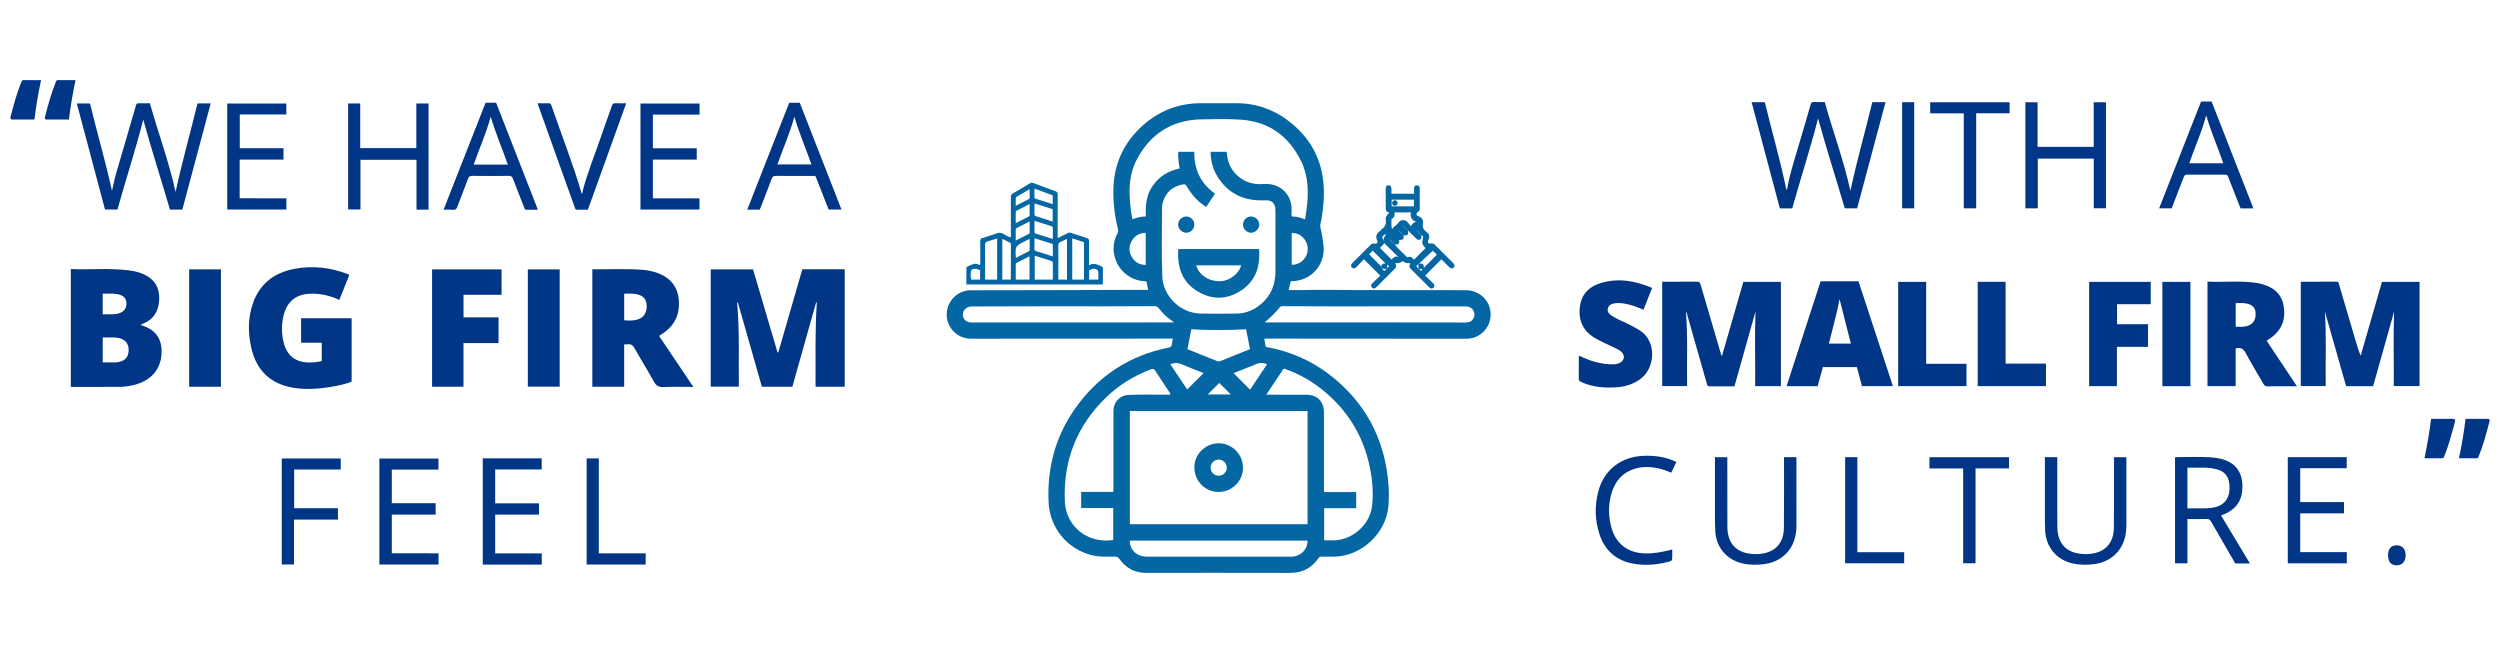 <?xml version="1.0" encoding="utf-8"?>
<!-- Generator: Adobe Illustrator 21.0.2, SVG Export Plug-In . SVG Version: 6.00 Build 0)  -->
<svg version="1.1" id="Layer_1" xmlns="http://www.w3.org/2000/svg" xmlns:xlink="http://www.w3.org/1999/xlink" x="0px" y="0px"
	 viewBox="0 0 3993 1043" style="enable-background:new 0 0 3993 1043;" xml:space="preserve">
<style type="text/css">
	.Drop_x0020_Shadow{fill:none;}
	.Round_x0020_Corners_x0020_2_x0020_pt{fill:#FFFFFF;stroke:#231F20;stroke-miterlimit:10;}
	.Live_x0020_Reflect_x0020_X{fill:none;}
	.Bevel_x0020_Soft{fill:url(#SVGID_1_);}
	.Dusk{fill:#FFFFFF;}
	.Foliage_GS{fill:#FFDD00;}
	.Pompadour_GS{fill-rule:evenodd;clip-rule:evenodd;fill:#44ADE2;}
	.st0{fill:#0466A3;}
	.st1{fill:#013687;}
</style>
<linearGradient id="SVGID_1_" gradientUnits="userSpaceOnUse" x1="0" y1="0" x2="0.707" y2="0.707">
	<stop  offset="0" style="stop-color:#DEDFE3"/>
	<stop  offset="0.178" style="stop-color:#DADBDF"/>
	<stop  offset="0.361" style="stop-color:#CECFD3"/>
	<stop  offset="0.546" style="stop-color:#B9BCBF"/>
	<stop  offset="0.732" style="stop-color:#9CA0A2"/>
	<stop  offset="0.918" style="stop-color:#787D7E"/>
	<stop  offset="1" style="stop-color:#656B6C"/>
</linearGradient>
<g>
	<path class="st0" d="M1873.3,540.85c-14.33,0-28.13-0.01-41.93,0c-89.62,0.04-179.24,0.09-268.86,0.14
		c-4.33,0-8.66,0.07-12.99-0.05c-21.03-0.6-37.68-17.96-37.43-38.98c0.24-20.96,17.23-38.25,38.25-38.35
		c48.93-0.22,97.86-0.17,146.79-0.27c34.8-0.08,69.61-0.24,104.41-0.35c10.62-0.03,21.24-0.01,32.32-0.01
		c-0.98-4.62-1.89-8.94-2.87-13.56c-3.02-0.27-6-0.34-8.91-0.84c-35.09-6.11-54.01-44.66-37.26-75.98c1.08-2.03,1.5-3.68,0.92-6.03
		c-5.56-22.43-8.3-45.26-7.29-68.33c1.69-38.46,17.23-70.84,45.54-96.73c26.35-24.11,57.66-36.47,93.53-36.66
		c19.5-0.11,39-0.14,58.5,0.02c32.9,0.27,61.86,11.41,87.13,32.29c39.85,32.94,54.82,75.9,50.76,126.5
		c-0.96,11.96-2.37,23.84-5.11,35.53c-0.32,1.36-0.11,2.6,0.19,3.92c2.17,9.24,3.74,18.58,4.88,28.01
		c3.7,30.58-18.56,56.86-49.26,57.95c-0.82,0.03-1.65,0-2.89,0c-1.14,4.53-2.26,8.95-3.59,14.21c8.42,0,16.33,0.19,24.24-0.04
		c27.31-0.79,54.62,0.1,81.93,0.06c52.43-0.06,104.86,0.09,157.3,0.16c6.65,0.01,13.31,0.01,19.96,0.08
		c18.57,0.18,34.44,12.59,38.29,29.88c4.05,18.18-4.41,35.83-21.3,44.12c-5.63,2.76-11.72,3.54-17.98,3.53
		c-68.8-0.08-137.61-0.13-206.41-0.18c-37.31-0.03-74.62-0.04-111.93-0.05c-0.8,0-1.6,0.14-2.89,0.26
		c0.67,3.81,1.39,7.35,1.88,10.92c0.35,2.6,2.41,2.48,4.08,2.79c35.77,6.72,68.41,20.83,97.3,42.86
		c50.21,38.28,81.32,88.5,92,150.96c3.38,19.76,4.68,39.69,2.97,59.74c-3.74,43.71-43.25,80.24-87.32,80.74
		c-6.5,0.07-13,0.1-19.5-0.03c-2.24-0.04-3.61,0.66-4.91,2.54c-11.06,16.02-26.26,23.49-45.85,23.44c-76.5-0.23-153-0.11-229.5-0.08
		c-18.04,0.01-32.11-7.6-42.46-22.1c-1.99-2.79-3.9-3.85-7.26-3.83c-12.81,0.1-25.65,0.77-38.26-2.6
		c-38.77-10.36-65.88-43.97-67.72-84.32c-2.47-54.12,10.61-104.05,41.69-148.63c36.81-52.8,87.07-85.58,150.19-98.43
		c3.1-0.63,4.72-1.64,4.95-4.96C1871.85,547.18,1872.66,544.29,1873.3,540.85z M2088.41,656.45c-94.92,0-189.32,0-283.82,0
		c0,60.39,0,120.46,0,180.75c94.71,0,189.12,0,283.82,0C2088.41,776.89,2088.41,716.82,2088.41,656.45z M1926.53,330.45
		c-12.23-7.39-22.23-17.93-31.17-33.03c-1.48-2.5-2.92-3.46-5.92-2.9c-16.42,3.06-27.3,12.29-32.1,28.37
		c-0.8,2.68-1.33,5.56-1.33,8.34c0.04,36.98-1.14,73.99,0.47,110.94c1.37,31.35,29.37,58,60.69,58.64
		c19.49,0.4,38.99,0.37,58.48-0.02c15.02-0.3,28.25-6.07,39.44-15.97c15.4-13.63,22.14-31.11,22.07-51.53
		c-0.11-32.16-0.02-64.31-0.04-96.47c0-1.66-0.04-3.34-0.26-4.98c-0.97-7.24-5.82-11.65-13.09-11.85c-4.16-0.11-8.33,0.07-12.5-0.04
		c-28.38-0.76-50.53-12.85-65.97-36.74c-7.94-12.29-11.6-25.91-11.73-40.81c8.82,0,17.22,0,25.5,0c0.17,0.44,0.26,0.58,0.28,0.74
		c0.08,0.83,0.14,1.65,0.22,2.48c1.78,18.98,10.91,33.15,27.62,42.42c10.01,5.56,20.91,6.64,31.97,5.84
		c25.11-1.82,45.5,16.87,43.79,43.98c-0.16,2.54-0.75,5.28,0.77,7.9c7.1-0.1,13.73,2,20.69,4.54c0.93-6.09,1.95-11.81,2.66-17.57
		c3.15-25.64,2.86-51.05-8.67-74.84c-19.86-40.97-52.4-64.24-98.23-66.9c-20.43-1.19-40.98-0.81-61.46-0.37
		c-46.13,0.99-80.2,22.24-102.25,62.62c-11.86,21.71-13.72,45.26-11.55,69.37c0.83,9.2,1.63,18.42,3.98,27.66
		c6.89-2.79,13.6-4.51,21.35-4.61c-1-17.61,0.58-34.45,11.11-49.25c10.54-14.81,24.78-23.74,42.78-27.25
		c-1.49-9.07-2.88-17.72-2.18-26.71c8.67,0,17.05,0,25.6,0c-0.44,28.07,10.08,50.47,33.11,66.87
		C1935.86,316.49,1931.19,323.48,1926.53,330.45z M1777.7,785.72c1.1-2.13,0.65-3.99,0.66-5.77c0.03-41.31-0.01-82.62,0.05-123.93
		c0.02-13.22,9.79-24.32,22.9-25.11c20.95-1.27,41.96-0.24,62.94-0.53c1.71-0.02,3.59,0.62,5.16-0.63c0.11-1.63-1.05-2.51-1.75-3.57
		c-7.53-11.38-15.24-22.64-22.58-34.13c-1.97-3.08-3.69-3.31-6.85-2.12c-27.14,10.24-51.43,25.16-72.16,45.38
		c-46.48,45.31-68.06,100.68-65.32,165.48c1.67,39.44,35.67,68,77.25,61.67c0-16.88,0-33.74,0-51.08c-17.32,0-34.25,0-51.18,0
		c0-8.73,0-16.99,0-25.67C1744.01,785.72,1760.93,785.72,1777.7,785.72z M2022.47,630.41c3.02,0,4.81,0,6.6,0
		c18.66,0,37.31-0.05,55.97,0.04c3.47,0.02,7.06,0.15,10.39,1c11.9,3.05,19.15,13.14,19.17,26.52c0.05,40.65,0.01,81.29,0.04,121.94
		c0,1.78-0.42,3.64,0.72,5.97c16.79,0,33.82,0,50.77,0c0,8.84,0,17.07,0,25.78c-17.25,0-34.16,0-51.18,0c0,17.39,0,34.27,0,51.36
		c5.64,0,10.96,0.12,16.27-0.02c29.52-0.77,56.9-25.54,60.24-54.82c2.38-20.86,0.56-41.62-3.62-62.07
		c-10.11-49.44-35.05-90.08-73.94-122.16c-17.87-14.74-37.78-25.96-59.48-34.01c-1.69-0.63-3.49-2.25-5.22,0.36
		C2040.6,603.31,2031.91,616.27,2022.47,630.41z M1875.25,514.97c-1.53-1.2-2.23-1.82-3-2.33c-8.25-5.52-15.34-12.32-21.3-20.18
		c-2.1-2.77-4.37-3.49-7.58-3.49c-28.13-0.05-56.26,0.42-84.4,0.26c-52.61-0.3-105.22,0.03-157.83,0.1
		c-16.47,0.02-32.94-0.05-49.41,0.16c-8.25,0.1-14.04,5.97-13.82,13.36c0.22,7.42,5.76,12.22,14.16,12.22
		c54.46-0.01,108.92-0.03,163.38-0.05c31.47-0.01,62.94-0.03,94.41-0.04C1831.29,514.96,1852.72,514.97,1875.25,514.97z
		 M2019.94,514.91c2,0,2.63,0,3.27,0c56.29,0.01,112.59,0,168.88,0.03c49.64,0.02,99.27,0.05,148.91,0.17
		c4.86,0.01,8.85-1.29,11.66-5.35c2.91-4.21,3.15-8.71,0.84-13.23c-2.64-5.18-7.22-7.08-12.79-7.1c-20.8-0.05-41.6-0.14-62.4-0.13
		c-51.45,0-102.9,0.09-154.34,0.06c-24.81-0.02-49.62-0.24-74.43-0.36c-1.98-0.01-3.88-0.1-5.4,1.79
		C2037.23,499.36,2029.36,506.99,2019.94,514.91z M2088.3,863.4c-94.8,0-189.19,0-283.71,0c-0.33,2.41-0.1,4.49,0.52,6.61
		c3.56,12.35,13.22,19.1,27.63,19.11c75.8,0.02,151.59,0.01,227.39,0c1.66,0,3.34,0,4.99-0.16
		C2078.69,887.58,2089.09,876.24,2088.3,863.4z M1996.47,557.68c-2.15-10.98-4.21-21.53-6.2-31.74
		c-29.43,1.64-58.42,1.58-87.57,0.03c-2.03,10.54-4.07,21.08-6.12,31.72c16.1,6.47,31.82,12.78,47.52,19.12
		c1.64,0.66,3.14,0.67,4.78,0.01C1964.58,570.48,1980.3,564.17,1996.47,557.68z M1922.48,595.87c-11.4-4.52-23.25-8.85-34.77-13.94
		c-6.22-2.75-11.99-2.62-18.55-0.31c9.21,13.79,18.31,27.41,27.01,40.44C1905.04,613.24,1913.7,604.61,1922.48,595.87z
		 M1996.61,622.4c9.04-13.54,18.12-27.15,27.2-40.74c-7.27-2.85-13.73-2.36-20.12,1.06c-2.9,1.56-6.18,2.42-9.26,3.64
		c-8.11,3.22-16.2,6.46-24.22,9.66C1979.09,604.89,1987.66,613.46,1996.61,622.4z M1829.89,371.93
		c-10.28,0.21-17.81,4.73-22.53,13.34c-5.08,9.28-4.25,18.66,1.75,27.28c4.92,7.08,11.91,10.5,20.78,10.62
		C1829.89,405.78,1829.89,389.04,1829.89,371.93z M2063.13,422.88c14.54,0.22,25.97-11.63,25.52-25.94
		c-0.45-14.17-12.23-25.66-25.52-24.65C2063.13,389.04,2063.13,405.81,2063.13,422.88z M1947.48,611.59
		c-6.49,6.48-12.94,12.91-18.52,18.48c11.29,0,24.08,0,36.91,0C1959.3,623.46,1952.97,617.11,1947.48,611.59z"/>
	<path class="st1" d="M1281.5,430.07c22.76,0,45.06,0,67.68,0c0,62.49,0,124.88,0,187.59c-15.29,0-30.67,0-46.6,0
		c0.39-44.81-1.13-89.54,2.1-134.24c-0.41-0.08-0.82-0.16-1.23-0.24c-12.62,44.8-25.24,89.61-37.91,134.56c-16.29,0-32.38,0-48.66,0
		c-12.8-44.91-25.57-89.71-38.34-134.52c-0.41,0.06-0.82,0.11-1.23,0.17c4.17,44.58,2.24,89.25,2.76,134.23c-15.1,0-29.83,0-44.93,0
		c0-62.25,0-124.62,0-187.33c22.37,0,44.77,0,67.63,0c12.99,44.07,26.04,88.32,39.08,132.57c0.4,0.05,0.8,0.11,1.2,0.16
		C1255.84,518.82,1268.62,474.62,1281.5,430.07z"/>
	<path class="st1" d="M2750.39,568.33c11.42-39.56,22.77-78.9,34.1-118.17c20.16,0,39.94,0,59.98,0c0,55.57,0,110.95,0,166.59
		c-13.54,0-26.97,0-41.12,0c0.35-39.61-0.95-79.28,0.5-119.08c-11.17,39.72-22.33,79.44-33.55,119.33c-13.58,0-26.9-0.1-40.21,0.07
		c-3.17,0.04-3.3-1.9-3.9-4.01c-10.53-37.09-21.09-74.16-31.64-111.24c-0.4-1.4-0.82-2.8-1.78-4.16c3.19,39.55,1.25,79.13,1.87,119
		c-13.36,0-26.43,0-39.81,0c0-55.28,0-110.67,0-166.24c1.87-1.03,4.07-0.43,6.15-0.43c16.33-0.06,32.66,0.07,48.98-0.12
		c3.56-0.04,5.1,0.87,6.15,4.5c10.62,36.71,21.48,73.35,32.26,110.02C2748.73,565.66,2748.78,567.05,2750.39,568.33z"/>
	<path class="st1" d="M3674.81,449.97c19.29,0,38.27,0.07,57.25-0.07c3.26-0.02,3.2,2.15,3.79,4.15
		c8.91,30.3,17.81,60.59,26.73,90.88c2.28,7.75,4.62,15.49,7.89,23.17c11.33-39.26,22.65-78.52,34.01-117.89
		c20.09,0,39.99,0,60.07,0c0,55.54,0,110.82,0,166.43c-13.56,0-27.12,0-41.2,0c0.38-39.65-0.97-79.23,0.51-118.98
		c-11.16,39.69-22.32,79.38-33.51,119.16c-14.35,0-28.49,0-43.11,0c-11.31-39.76-22.63-79.6-33.96-119.43
		c2.71,39.73,0.7,79.35,1.34,119.25c-13.37,0-26.44,0-39.82,0C3674.81,561.34,3674.81,505.95,3674.81,449.97z"/>
	<path class="st1" d="M113.1,429.72c31.62,1.38,62.97-1.89,94.16,2.26c9.78,1.3,19.23,3.92,27.82,8.99
		c15.29,9.03,20.44,23.17,19.03,39.94c-1.43,17.05-9.31,29.96-26.14,36.14c-1.04,0.38-2.05,0.87-3.09,1.32
		c0.64,1.2,1.64,1.33,2.6,1.64c22,7.3,31.9,22.09,30.48,45.48c-1.53,25.21-17.06,42.69-43.92,49.35
		c-7.78,1.93-15.69,3.06-23.71,3.08c-24.82,0.07-49.64,0.05-74.46,0.06c-0.82,0-1.64-0.11-2.76-0.19
		C113.1,555.34,113.1,492.96,113.1,429.72z M164.07,538.96c0,13.69,0,26.73,0,39.92c7.15,0,13.97,0.05,20.78-0.03
		c1.64-0.02,3.3-0.4,4.92-0.73c10.48-2.1,15.71-8.51,15.72-19.26c0.01-10.09-5.49-16.73-15.66-18.9
		C181.41,538.16,172.91,539.37,164.07,538.96z M164.04,468.95c0,11.31,0,22.02,0,33.06c8.43-0.33,16.6,0.77,24.63-1.15
		c8.8-2.11,13.6-8.25,13.31-16.79c-0.26-7.75-4.93-12.38-14.08-14.19C180.14,468.35,172.32,469.31,164.04,468.95z"/>
	<path class="st1" d="M558.01,439.01c-5.45,13.57-10.7,26.64-16.08,40.03c-13.32-6.32-27.13-9.68-41.6-9.97
		c-27.16-0.55-42.83,11.9-48.2,38.48c-2.64,13.07-2.36,26.22,0.84,39.16c5.38,21.75,19.46,32.44,41.87,32.23
		c6.34-0.06,12.62-0.72,19.07-2.28c0-9.63,0-19.23,0-29.29c-10.84,0-21.74,0-33.02,0c0-13.17,0-25.91,0-39.02
		c26.62,0,53.52,0,80.73,0c0,33.46,0,67.05,0,101.15c-7.84,3.28-16.36,5.29-24.94,6.92c-22.53,4.27-45.24,6.67-68.04,2.93
		c-36.98-6.06-59.38-28.11-67.44-64.4c-5.36-24.13-5.32-48.38,3.25-71.89c11.18-30.63,34.16-47.67,65.47-53.6
		c29.12-5.52,57.68-2.46,85.35,8.3C556.01,438.03,556.72,438.41,558.01,439.01z"/>
	<path class="st1" d="M1107.44,618c-16.52,0-31.99-0.51-47.39,0.21c-7.83,0.37-12.07-1.96-15.86-8.93
		c-9.76-17.97-20.73-35.28-30.74-53.12c-2.76-4.91-5.87-7.07-11.31-6.19c-1.59,0.26-3.25,0.04-5.21,0.04c0,22.71,0,44.99,0,67.63
		c-17.07,0-33.81,0-50.88,0c0-62.29,0-124.69,0-187.06c0.32-0.19,0.6-0.49,0.87-0.49c26.48,0.22,52.98-1.18,79.44,0.85
		c8.33,0.64,16.47,2.42,24.31,5.3c27.2,10,36.02,31.61,33.31,56.9c-1.8,16.82-10.81,29.37-24.44,38.88
		c-2.18,1.52-4.43,2.92-6.89,4.54C1070.74,563.46,1088.75,590.23,1107.44,618z M996.96,511.56c8.71,1,17.56,0.3,22.92-1.75
		c8.95-3.42,13.5-11.27,12.98-22.41c-0.43-9.06-4.86-14.53-14.01-17c-7.13-1.92-14.4-1.54-21.89-1.19
		C996.96,483.41,996.96,497.31,996.96,511.56z"/>
	<path class="st1" d="M3525.79,449.74c26.54,1.32,52.88-1.83,79.05,2.23c2.78,0.43,5.53,1.15,8.25,1.9
		c17.45,4.82,30.36,14.61,34.08,33.22c4.01,20.01-1.03,37.29-17.4,50.45c-1.55,1.25-3.22,2.37-4.85,3.51
		c-1.47,1.03-2.98,2.01-4.67,3.15c16.09,24.14,32.02,48.05,48.49,72.77c-4.25,0-7.8,0-11.35,0c-11.83,0-23.66-0.12-35.48,0.08
		c-3.22,0.05-5.01-0.84-6.66-3.74c-9.37-16.48-19.4-32.59-28.33-49.3c-3.76-7.03-8.11-9.8-16.12-7.36c0,19.65,0,39.71,0,60.06
		c-15.23,0-29.97,0-45.01,0C3525.79,561.36,3525.79,505.97,3525.79,449.74z M3570.85,484.17c0,12.87,0,25.1,0,37.63
		c6.99,0.27,13.75,0.68,20.27-1.79c8.52-3.22,12.44-10.61,11.42-21.43c-0.69-7.35-5.51-11.93-14.16-13.74
		C3582.64,483.63,3576.89,484.01,3570.85,484.17z"/>
	<path class="st1" d="M2973.93,616.75c-2.73-10.26-5.38-20.21-8.1-30.42c-18.05,0-35.96,0-54.27,0c-2.77,10-5.59,20.2-8.44,30.5
		c-16.5,0-32.8,0-49.61,0c18.15-55.95,36.23-111.69,54.37-167.63c19.97,0,39.93,0,60.46,0c18.26,55.59,36.59,111.4,55.03,167.55
		C3006.77,616.75,2990.54,616.75,2973.93,616.75z M2956.21,548.78c-5.96-23.43-11.86-46.64-18.07-71.04
		c-4.65,24.75-11.36,47.66-17.03,71.04C2933.15,548.78,2944.6,548.78,2956.21,548.78z"/>
	<path class="st1" d="M801.1,430.25c0,13.44,0,26.71,0,40.61c-20.16,0-40.36,0-60.76,0c0,12.26,0,23.88,0,35.99
		c18.56,0,37.14,0,55.94,0c0,13.9,0,27.3,0,41.08c-18.61,0-37.04,0-56.01,0c0,23.42,0,46.47,0,69.79c-16.98,0-33.4,0-50.15,0
		c0-62.4,0-124.79,0-187.48C727.08,430.25,763.97,430.25,801.1,430.25z"/>
	<path class="st1" d="M2625.02,494.64c-7.68-3.06-14.97-6.29-22.74-8.11c-8.29-1.95-16.6-3.63-25.16-1.72
		c-4.57,1.02-8.1,3.32-9.12,8.11c-1.05,4.94,1.75,8.34,5.53,10.84c8.07,5.34,17,9.05,25.72,13.14c6.48,3.04,12.74,6.43,18.87,10.13
		c28.67,17.31,25.8,60.57,2.38,77.98c-10.75,7.99-22.82,12.21-35.99,13.34c-20.13,1.73-39.88,0.38-58.68-8.04
		c-2.92-1.31-4.35-2.64-4.27-6.15c0.26-11.82,0.1-23.64,0.1-35.54c2.3-0.32,3.84,1.15,5.58,1.92c15.37,6.75,31.22,11.4,48.18,11.38
		c4.2-0.01,8.34-0.54,12.09-2.54c7.18-3.82,8.17-11.89,2.19-17.41c-3.48-3.2-7.77-5.07-11.95-7.12
		c-10.44-5.12-21.26-9.41-31.25-15.47c-20.35-12.35-26.94-32-22.19-54.64c3.67-17.45,15.87-27.48,31.99-32.48
		c28.24-8.76,55.49-3.89,82.51,7.63C2634.17,471.59,2629.66,482.95,2625.02,494.64z"/>
	<path class="st1" d="M2914.48,162.97c13.09,47.18,30.33,92.84,40.96,141.84c10.31-48.27,23.65-94.64,35.01-141.65
		c7.04,0,13.83,0,21.12,0c-15.15,56.65-30.24,113.09-45.35,169.64c-6.51,0-12.82,0-19.73,0c-14.02-47.76-29.31-95.33-42.68-143.68
		c-12.37,48.34-27.79,95.72-41.25,143.71c-6.62,0-12.93,0-19.78,0c-15-56.39-30.01-112.86-45.11-169.63c7.06,0,13.82,0,21.1,0
		c11.17,46.51,24.76,92.53,34.52,140.46c2.11-3.61,1.98-6.94,2.65-10c6.59-30.26,16.75-59.51,25.13-89.26
		c3.51-12.48,7.41-24.85,10.89-37.34c0.85-3.05,2-4.37,5.37-4.18C2902.78,163.2,2908.29,162.97,2914.48,162.97z"/>
	<path class="st1" d="M178.87,304.8c2.13-9.12,3.86-18.36,6.45-27.35c10.5-36.41,21.31-72.74,31.87-109.13
		c0.74-2.55,1.7-3.52,4.38-3.42c5.66,0.2,11.32,0.06,17.85,0.06c13.1,46.83,30.27,92.59,41.01,141.74
		c10.38-48.29,23.67-94.71,35.02-141.52c7.24,0,14.02,0,21.11,0c-15.14,56.64-30.21,113-45.33,169.56c-6.49,0-12.95,0-19.78,0
		c-13.96-47.75-29.28-95.2-42.64-143.71c-12.37,48.43-27.79,95.69-41.2,143.69c-6.69,0-13.12,0-19.87,0
		c-14.98-56.32-29.96-112.68-45.05-169.42c6.94,0,13.64,0,21.08,0C154.92,211.61,168.49,257.66,178.87,304.8z"/>
	<path class="st1" d="M3336.79,450.19c32.92,0,65.52,0,98.36,0c0,11.82,0,23.43,0,35.65c-17.79,0-35.67,0-53.78,0
		c0,10.89,0,21.16,0,31.93c16.33,0,32.74,0,49.45,0c0,12.23,0,23.97,0,36.24c-16.53,0-32.93,0-49.69,0c0,21.13,0,41.74,0,62.67
		c-14.92,0-29.48,0-44.35,0C3336.79,561.35,3336.79,505.95,3336.79,450.19z"/>
	<path class="st0" d="M1543.49,454.3c0-8.66-0.01-16.98,0.01-25.3c0-1.3-0.2-2.61,1.54-3.24c5.91-2.12,11.38-6.76,18.27-3
		c0.52,0.28,1.28,0.13,2.35,0.21c0-12.46,0.15-24.77-0.1-37.06c-0.07-3.43,0.74-5.4,4.24-5.86c0.33-0.04,0.65-0.15,0.96-0.26
		c7.42-2.45,14.87-4.82,22.27-7.36c8.6-2.96,13.55,5.73,21.11,6.41c0.93-1.45,0.43-3.14,0.43-4.71c0.04-19.66,0.09-39.32-0.04-58.98
		c-0.02-2.99,0.71-4.8,3.43-6.34c8.98-5.08,17.81-10.42,26.63-15.76c1.99-1.21,3.7-1.56,6.02-0.67
		c11.64,4.47,23.33,8.84,35.09,12.99c2.91,1.03,3.65,2.49,3.64,5.42c-0.13,21.32-0.07,42.65-0.07,63.97c0,1.61,0,3.23,0,5.5
		c5.6-2.75,10.67-5.15,15.64-7.72c1.87-0.97,3.52-1.33,5.63-0.6c8.5,2.91,17.04,5.7,25.61,8.37c2.48,0.77,3.27,2,3.24,4.61
		c-0.15,12.63-0.07,25.26-0.07,38.94c7.5-5.08,13.51-1.06,19.74,1.47c1.77,0.72,2.5,1.69,2.48,3.69
		c-0.11,8.32-0.05,16.64-0.05,25.29C1688.88,454.3,1616.5,454.3,1543.49,454.3z M1592.62,380.7c-5.26,1.7-9.91,3.45-14.71,4.67
		c-3.48,0.88-4.66,2.47-4.61,6.17c0.22,16.8,0.08,33.6,0.13,50.4c0,1.57-0.61,3.33,0.62,4.61c6.24,0,12.33,0,18.57,0
		C1592.62,424.65,1592.62,403.06,1592.62,380.7z M1731.33,386.88c-6.11-2.01-12.32-4.05-18.73-6.16c0,22.3,0,43.99,0,65.9
		c6.34,0,12.41,0,18.73,0C1731.33,426.69,1731.33,406.98,1731.33,386.88z M1652.68,408.35c0,13.26,0,25.76,0,38.19
		c9.79,0,19.17,0,28.88,0c0-9.08-0.01-17.86,0.01-26.63c0-1.49-0.42-2.45-2-2.95C1670.73,414.19,1661.93,411.32,1652.68,408.35z
		 M1690.39,446.6c4.88,0,9.28,0,13.81,0c0-21.68,0-43.14,0-65.13c-3.62,1.76-6.66,3.45-9.85,4.74c-2.99,1.21-4.16,2.92-4.06,6.35
		c0.29,9.81,0.1,19.64,0.1,29.46C1690.39,430.14,1690.39,438.25,1690.39,446.6z M1600.89,381.51c0,22.16,0,43.64,0,65.11
		c4.66,0,8.92,0,13.09,0c0.24-0.5,0.5-0.79,0.5-1.07c0.05-18.29,0.06-36.58,0.15-54.86c0.01-1.73-0.56-2.75-2.11-3.48
		C1608.79,385.46,1605.11,383.59,1600.89,381.51z M1644.34,409.32c-7.2,3.7-13.91,7.17-20.65,10.58c-1.07,0.54-1.34,1.39-1.34,2.43
		c-0.01,8.07,0,16.13,0,24.22c7.74,0,14.79,0,22,0C1644.34,434.22,1644.34,422.18,1644.34,409.32z M1652.27,324.82
		c0,6.11,0.05,11.74-0.03,17.36c-0.03,1.8,0.67,2.62,2.37,3.16c8.84,2.77,17.64,5.66,26.72,8.6c0-6.85,0-13.27,0-19.77
		C1671.71,331.07,1662.26,328.03,1652.27,324.82z M1652.27,352.62c0,6.36-0.01,12.14,0,17.93c0,1.04,0.24,1.96,1.42,2.33
		c9.13,2.89,18.25,5.79,27.86,8.84c0-6.23-0.07-11.71,0.04-17.18c0.04-1.8-0.59-2.72-2.27-3.25
		C1670.48,358.49,1661.66,355.64,1652.27,352.62z M1681.55,409.57c0-6.34-0.02-11.81,0.02-17.28c0.01-1.44-0.2-2.61-1.8-3.11
		c-8.98-2.83-17.96-5.69-27.5-8.71c0,6.24,0.03,11.86-0.02,17.48c-0.01,1.55,0.59,2.45,2.09,2.93
		C1663.17,403.67,1671.98,406.51,1681.55,409.57z M1652.27,301.21c0,5.11,0.05,9.24-0.03,13.37c-0.03,1.58,0.58,2.42,2.06,2.89
		c8.96,2.83,17.9,5.69,27.11,8.63c0-4.94,0-9.39,0-14.09C1671.94,308.5,1662.51,305.01,1652.27,301.21z M1622.75,411.82
		c6.86-3.52,13.32-6.83,19.77-10.16c1.02-0.52,2.04-1,2.03-2.49c-0.05-5.68-0.02-11.36-0.02-17.63c-3,1.48-5.2,2.55-7.39,3.67
		c-15.64,8.01-15.64,8.01-14.69,25.55C1622.46,410.92,1622.54,411.08,1622.75,411.82z M1622.34,356.43
		c7.35-3.79,14.21-7.31,21.06-10.85c0.8-0.41,1.14-1.14,1.14-2.04c-0.01-5.69,0-11.38,0-17.66c-7.24,3.7-13.69,7.05-20.18,10.3
		c-1.55,0.77-2.08,1.82-2.05,3.52C1622.4,344.99,1622.34,350.29,1622.34,356.43z M1644.54,353.64c-7.23,3.7-13.84,7.09-20.45,10.46
		c-1.13,0.58-1.77,1.36-1.76,2.72c0.04,5.59,0.02,11.17,0.02,17.41c7.23-3.69,13.85-7.07,20.47-10.44c1.12-0.57,1.77-1.32,1.75-2.7
		C1644.51,365.49,1644.54,359.91,1644.54,353.64z M1644.55,302.09c-7.43,4.37-14.08,8.29-20.73,12.2c-1.12,0.66-1.52,1.6-1.5,2.89
		c0.06,3.56,0.02,7.12,0.02,11.48c7.43-3.81,14.02-7.22,20.64-10.56c1.25-0.63,1.58-1.54,1.57-2.8
		C1644.53,311.21,1644.55,307.13,1644.55,302.09z M1565.4,431.42c-2.25-0.69-4.4-1.71-6.64-1.96c-3.33-0.37-7.3,0.12-7.88,3.89
		c-0.66,4.27-0.67,8.84,0.22,13.26c4.87,0,9.46,0,14.3,0C1565.4,441.46,1565.4,436.55,1565.4,431.42z M1739.55,446.55
		c5.2,0,9.78,0,14.75,0c0-3.74,0.01-7.2,0-10.66c-0.01-4.43-3.65-7.55-7.99-6.47c-2.32,0.58-4.91,0.75-6.76,2.38
		C1739.55,436.77,1739.55,441.55,1739.55,446.55z"/>
	<path class="st1" d="M3076.48,581.03c21.9,0,43.01,0,64.38,0c0,12.05,0,23.78,0,35.75c-36.45,0-72.67,0-109.13,0
		c0-55.54,0-110.91,0-166.55c14.82,0,29.55,0,44.75,0C3076.48,493.62,3076.48,536.99,3076.48,581.03z"/>
	<path class="st1" d="M3158.79,450.11c14.89,0,29.5,0,44.58,0c0,43.41,0,86.77,0,130.62c21.68,0,42.91,0,64.45,0
		c0,12.22,0,23.96,0,35.99c-36.31,0-72.52,0-109.03,0C3158.79,561.35,3158.79,505.98,3158.79,450.11z"/>
	<path class="st1" d="M893.94,430.24c0,62.56,0,124.78,0,187.38c-16.94,0-33.78,0-50.89,0c0-62.4,0-124.75,0-187.38
		C859.95,430.24,876.7,430.24,893.94,430.24z"/>
	<path class="st1" d="M302.12,430.18c17.01,0,33.76,0,50.76,0c0,62.57,0,124.93,0,187.56c-16.93,0-33.68,0-50.76,0
		C302.12,555.4,302.12,493.05,302.12,430.18z"/>
	<path class="st1" d="M3547.59,823.45c15.19,25.27,30.34,50.46,46.01,76.53c-7.83,0-15,0.01-22.17-0.01
		c-2.18-0.01-2.43-2.04-3.2-3.38c-12.37-21.27-24.75-42.54-36.96-63.91c-1.62-2.83-3.37-3.84-6.62-3.76
		c-10.14,0.24-20.28,0.09-30.89,0.09c0,23.65,0,47.04,0,70.71c-6.85,0-13.22,0-19.81,0c0-56.5,0-112.74,0-168.99
		c0.25-0.21,0.5-0.58,0.75-0.58c20.3,0.06,40.62-1.08,60.9,0.71c3.47,0.31,6.93,0.93,10.33,1.69c29.44,6.55,38.27,28.2,35.02,53.8
		c-1.99,15.63-10.98,26.39-24.85,33.32C3553.41,821,3550.63,822.1,3547.59,823.45z M3493.74,812.03
		c13.46-0.49,26.43,0.77,39.36-1.03c15.1-2.1,24.45-9.93,27.11-23.17c0.98-4.9,1.02-9.88,0.49-14.91
		c-1.24-11.66-7.21-19.44-18.43-22.9c-15.91-4.9-32.22-2.43-48.51-3.07C3493.74,768.89,3493.74,790.14,3493.74,812.03z"/>
	<path class="st1" d="M684.48,334.83c-6.47,0-12.6,0-19.22,0c0-26.47,0-52.88,0-79.55c-30.05,0-59.62,0-89.49,0
		c0,26.41,0,52.67,0,79.31c-6.68,0-13.06,0-19.75,0c0-56.31,0-112.68,0-169.34c6.34,0,12.6,0,19.32,0c0,23.61,0,47.33,0,71.38
		c30.02,0,59.57,0,89.61,0c0-23.7,0-47.42,0-71.4c6.73,0,12.97,0,19.53,0C684.48,221.65,684.48,278.02,684.48,334.83z"/>
	<path class="st1" d="M3234.91,332.71c0-56.57,0-112.81,0-169.4c6.46,0,12.83,0,19.5,0c0,23.67,0,47.27,0,71.26
		c29.97,0,59.66,0,89.66,0c0-23.71,0-47.32,0-71.27c6.66,0,13.02,0,19.55,0c0,56.44,0,112.7,0,169.32c-6.35,0-12.73,0-19.46,0
		c0-26.35,0-52.63,0-79.26c-29.88,0-59.43,0-89.45,0c0,26.33,0,52.72,0,79.35C3247.97,332.71,3241.7,332.71,3234.91,332.71z"/>
	<path class="st0" d="M2302.23,414.1c-8.81,8.83-17.15,17.19-25.98,26.05c3.94,3.8,8.2,7.96,12.53,12.04
		c2.43,2.29,3.26,4.73,0.7,7.3c-2.49,2.51-4.86,1.29-6.95-0.79c-9.79-9.77-19.5-19.63-29.37-29.31c-2.7-2.65-2.55-5.42-0.38-9.06
		c-5.21,0.47-9.05-0.14-12.24-3.59c-3.11,3.22-7.01,4.14-12.43,3.59c4.25,6.36-0.46,9.01-3.63,12.23
		c-7.85,7.94-15.77,15.81-23.66,23.71c-0.82,0.83-1.64,1.66-2.48,2.47c-2.17,2.09-4.53,3.04-6.97,0.56
		c-2.39-2.43-1.62-4.8,0.59-6.94c4.3-4.18,8.6-8.35,12.51-12.14c-8.76-8.78-17.21-17.25-26.1-26.17
		c-3.67,3.85-7.55,7.96-11.47,12.03c-2.27,2.36-4.8,4.01-7.68,1.04c-2.69-2.76-1.1-5.13,1.09-7.3c9.69-9.64,19.38-19.27,29.03-28.95
		c1.68-1.69,3.4-2.36,5.82-1.75c3.54,0.89,6.16-1.77,4.55-5.01c-3.24-6.48-1.08-10.99,4.13-14.93c1.18-0.9,2.02-2.26,3.22-3.13
		c5.19-3.74,7.33-8.67,6.29-15.02c-0.77-4.68,1.99-7.82,5.79-11.32c-6.4-1.46-5.91-6.01-5.85-10.56c0.11-9-0.05-18-0.05-27
		c0-3.18,0.34-6.23,4.65-6.17c4.28,0.07,4.52,3.12,4.52,6.29c0.01,2.3,0,4.61,0,7.15c12.2,0,23.94,0,36.14,0c0-3-0.05-5.8,0.01-8.61
		c0.06-2.86,1.21-4.82,4.43-4.84c3.13-0.03,4.61,1.65,4.61,4.64c0.03,11.17-0.01,22.33,0.01,33.5c0,2.1-1.15,3.27-2.82,4.32
		c-3.31,2.1-3.29,5.49,0.44,6.82c6.33,2.25,8.59,6.45,7.38,12.68c-1.12,5.78,1.81,9.51,5.89,12.68c4.22,3.29,5.43,6.89,3.15,12.09
		c-2.29,5.21-0.65,6.88,5.1,6.18c2.04-0.25,3.48,0.64,4.85,2.01c9.78,9.78,19.58,19.54,29.38,29.31c2.11,2.1,3.26,4.37,0.86,6.94
		c-2.6,2.79-5.08,1.66-7.32-0.59C2310.39,422.42,2306.32,418.25,2302.23,414.1z M2224.55,386.92c-0.18,0.84,0.15,1.17,1,1
		c-0.18,0.85,0.16,1.18,1.01,1c-0.19,0.84,0.16,1.16,0.99,1.01c5.42,7.96,13.19,13.67,19.65,20.64c0.29,0.31,1.04,0.63,1.31,0.48
		c5.12-2.88,7.41,1.6,9.97,3.66c6.21-6.2,12.3-12.27,18.4-18.36c-5.94-6.9-6.02-6.92-3.99-16.25c0.68-3.13-1.62-3.84-3.42-5.08
		c0.02-0.68-0.31-1.02-1-1c0.02-0.68-0.31-1.02-1-1c0.01-0.68-0.31-1.02-1-1c0.02-0.68-0.31-1.02-1-1c0.02-0.69-0.32-1.02-1-1.01
		c0.02-0.68-0.32-1.01-1-0.99c0.03-0.67-0.29-1.01-0.96-1.01c-0.14-0.16-0.28-0.33-0.27-0.33c0,0,0.18,0.12,0.36,0.24
		c-0.06,0.7,0.14,1.15,0.96,1.01c-0.12,0.79,0.18,1.15,1,1c-0.14,0.81,0.19,1.14,1,1c-0.15,0.82,0.19,1.15,1,1
		c-0.15,0.82,0.19,1.15,1,1c-0.16,0.82,0.19,1.15,1,1c-0.15,0.82,0.16,1.18,1,1c0.66,2.69,1.88,5.58-1.34,7.47
		c-3.45,2.03-5.49-0.56-7.63-2.65c-4.01-3.94-8.03-7.86-12.05-11.79c-0.33-0.33-0.67-0.67-1.01-1c-0.32-0.34-0.65-0.69-0.97-1.03
		c-0.34-0.33-0.68-0.65-1.03-0.97c-0.33-0.33-0.66-0.67-1-0.99c-0.32-0.36-0.64-0.71-0.96-1.06c-0.31-0.34-0.63-0.68-0.94-1.03
		c-0.39-0.19-0.78-0.38-1.17-0.57c0.06,0.26,0.05,0.61,0.21,0.75c0.4,0.34,0.84,0.39,1.05-0.24c-0.04,0.35-0.07,0.69-0.11,1.04
		c0.35-0.02,0.7-0.04,1.05-0.06c-0.11,0.27-0.22,0.54-0.33,0.82c0.43,0.08,0.86,0.17,1.29,0.25c-0.07,0.28-0.15,0.56-0.22,0.83
		c0.41,0.05,0.82,0.1,1.22,0.16c-0.37,1.08-0.12,1.51,1.03,1.01c-0.08,0.28-0.15,0.56-0.23,0.84c0.4,0.05,0.79,0.1,1.19,0.14
		c-0.08,0.28-0.16,0.56-0.23,0.84c0.41,0.06,0.83,0.11,1.24,0.17c1.31,7.26,0.17,8.56-7.19,8.19c0.23-0.99-0.11-1.31-1.07-0.91
		c0.43-1.07-0.06-1.26-0.99-1.03c0.3-0.97-0.03-1.31-1-1.01c0.27-0.93,0.04-1.37-0.99-1c0.22-0.92,0.04-1.42-1.02-0.98
		c0.31-0.95,0.06-1.36-0.97-1.02c0.19-0.96-0.06-1.43-1.1-0.98c0.08-0.22,0.16-0.44,0.24-0.67c-0.2-0.01-0.4-0.03-0.6-0.04
		c0.16,0.22,0.31,0.43,0.47,0.65c0.36,0.32,0.72,0.64,1.08,0.96c0.32,0.34,0.65,0.68,0.97,1.03c0.34,0.33,0.69,0.65,1.03,0.98
		c0.33,0.33,0.66,0.67,0.99,1c0.33,0.33,0.66,0.66,1,0.99c0.33,0.34,0.66,0.68,0.99,1.02c0.36,0.31,0.72,0.62,1.08,0.93
		c1.38,5.73,0,7.23-6.85,7.43c1.24,5.64-1.99,8.23-7.2,6.62c0-0.68-0.38-0.97-1.01-1c-0.03-0.64-0.35-0.97-1-0.99
		c-0.02-0.65-0.36-0.98-1.01-1.01c-0.02-0.64-0.36-0.97-1-1c-0.03-0.64-0.36-0.97-1-1c-0.03-0.64-0.36-0.97-1-0.99
		c-0.02-0.65-0.36-0.98-1-1.01c-0.14-0.22-0.27-0.43-0.41-0.65c-0.07,0.18-0.14,0.36-0.2,0.54c0.23,0.01,0.47,0.02,0.7,0.02
		c-0.17,0.83,0.15,1.18,1,1c-0.18,0.85,0.15,1.19,1,1c-0.18,0.84,0.15,1.19,1,1C2223.37,386.76,2223.7,387.1,2224.55,386.92z
		 M2266.53,428.93c0-0.65-0.33-0.99-0.98-1.01c-0.04-2.01-0.07-4.02-0.11-6.03c1.08,0.43,1.41,0.1,0.99-0.98
		c1.96,0.69,4.15-0.73,6.07,0.9c1.98,1.68,1.52,3.97,1.64,5.99c7.01-7.03,13.87-13.9,20.78-20.82c-2.39-2.16-4.49-5.17-6.49-6.39
		c-7.6,7.08-14.75,13.74-21.9,20.4c-0.34,0.34-0.68,0.67-1.01,1.01c-1.48,0.74-2.5,1.91-3.31,3.35c0.78,1.23,1.59,2.38,3.08,2.81
		c0.07,0.63,0.4,0.98,1.05,1c0.29,0.38,0.57,0.76,0.86,1.13c2.93,3.11,2.93,3.11,4.83-0.67c-1.37,0-2.76,0-4.17,0
		C2267.42,429.39,2266.97,429.16,2266.53,428.93z M2213.09,429.55c-2,0.95-3.72-1.15-5.69-0.52c0.4-0.38,0.43-0.76-0.05-1.08
		c-0.1-0.06-0.31,0.05-0.47,0.08c0.21,0.31,0.43,0.62,0.64,0.92c0.74,1.65,2.19,2.63,3.52,3.79c1.23-0.53,2.16-1.32,2.67-2.57
		c0.28-0.3,0.84-0.82,0.8-0.88C2213.92,428.52,2213.52,429.16,2213.09,429.55z M2227.53,339.22c-0.14,4.13,0.45,8.47-4.66,10.04
		c-0.27,0.08-0.48,0.85-0.47,1.29c0.13,5.21-0.49,10.46,0.97,16c1.87-5.01,7.26-6.28,9.85-10.54c3.12-5.13,9.83-5.93,14.28-1.84
		c2.15,1.97,3.7,4.59,5.79,7.25c2.87-4.28,4.92-7.09,9.44-6.95c-7.79-2.34-10.96-7.37-9.13-15.25
		C2244.54,339.22,2236.12,339.22,2227.53,339.22z M2233.45,410.46c-7.77-7.58-15.54-15.15-22.86-22.29
		c-0.41,3.36-4.82,5.19-6.43,7.89c6.33,6.34,12.37,12.39,18.51,18.54C2225.19,411.67,2228.08,408.22,2233.45,410.46z
		 M2222.77,318.94c0,3.45,0,6.95,0,10.6c11.91,0,23.63,0,35.51,0c0-3.65,0-7.04,0-10.6
		C2246.39,318.94,2234.79,318.94,2222.77,318.94z M2186.79,406.21c6.82,6.85,13.52,13.56,19.68,19.74
		c-0.15-3.81,2.62-5.55,6.54-5.14c-6.66-6.65-13.51-13.48-20.36-20.32C2190.57,402.52,2188.09,404.94,2186.79,406.21z
		 M2213.51,373.08c-6.76,4.86-6.97,5.75-2.87,11.88C2208.47,380.39,2212.97,377.42,2213.51,373.08z M2215.53,427.94
		c3.99-2.86,3.99-2.86,0-4.97C2215.53,424.63,2215.53,426.25,2215.53,427.94z"/>
	<path class="st1" d="M3376.43,730.22c6.9,0,13.15,0,19.85,0c0,1.88,0,3.5,0,5.13c0,33.82,0,67.65,0,101.47
		c0,7.35-0.46,14.65-2.3,21.8c-5.96,23.26-24.34,39.09-48.9,42.36c-12.01,1.6-23.95,1.55-35.74-1.29
		c-24.75-5.98-41.24-25.76-42.79-51.44c-0.51-8.47-0.43-16.99-0.45-25.48c-0.05-28.99-0.02-57.99-0.02-86.98c0-1.8,0-3.61,0-5.62
		c6.71,0,12.99,0,19.29,0c0.99,1.75,0.52,3.62,0.52,5.4c0.03,34.32-0.01,68.65,0.07,102.97c0.01,4.65,0.14,9.38,1.01,13.93
		c3.84,19.95,17.25,30.89,39.22,32.33c6.34,0.42,12.68,0.19,18.9-1.18c19.67-4.31,30.95-18.52,31.18-40.68
		c0.37-35.65,0.14-71.31,0.17-106.97C3376.43,734.16,3376.43,732.35,3376.43,730.22z"/>
	<path class="st1" d="M2849.43,730.18c6.82,0,13.08,0,19.28,0c0.99,1.75,0.55,3.44,0.55,5.06c0.03,33.99,0.02,67.98,0.02,101.97
		c0,7.18-0.49,14.32-2.26,21.3c-5.9,23.25-24.26,39.13-48.83,42.45c-12,1.62-23.95,1.57-35.74-1.25
		c-24.91-5.95-41.75-25.91-42.85-51.86c-0.78-18.3-0.44-36.65-0.5-54.97c-0.06-18.99-0.01-37.99-0.01-56.99c0-1.81,0-3.62,0-5.68
		c6.64,0,12.9,0,19.26,0c1.11,1.6,0.55,3.48,0.55,5.24c0.04,34.32-0.01,68.65,0.07,102.97c0.01,4.65,0.12,9.38,0.98,13.93
		c3.78,19.95,17.15,30.93,39.13,32.43c6.51,0.44,13.01,0.21,19.38-1.27c19.67-4.55,30.62-18.63,30.83-40.97
		c0.33-35.32,0.12-70.65,0.14-105.97C2849.43,734.6,2849.43,732.61,2849.43,730.18z"/>
	<path class="st1" d="M1213.34,334.88c-6.5,0-12.82,0-19.85,0c22.42-57.1,44.72-113.88,67.04-170.74c5.65,0,11.11,0,16.86,0
		c22.14,56.66,44.31,113.38,66.65,170.55c-7.16,0-13.71,0-20.53,0c-6.94-17.68-13.92-35.45-20.83-53.08
		c-1.76-1.05-3.46-0.58-5.06-0.59c-19.32-0.04-38.65,0.1-57.97-0.13c-3.95-0.05-5.8,1.03-7.19,4.81
		c-5.56,15.12-11.5,30.1-17.32,45.12C1214.62,332.21,1213.95,333.53,1213.34,334.88z M1268.72,186.37
		c-7.14,26.84-18.35,51.11-26.99,76.25c18.15,0,36.01,0,54.28,0C1287.18,237.19,1276.57,212.9,1268.72,186.37z"/>
	<path class="st1" d="M708.45,334.97c22.56-57.45,44.84-114.16,67.1-170.86c5.73,0,11.19,0,16.84,0
		c22.19,56.79,44.36,113.52,66.76,170.86c-6.69,0-12.64-0.08-18.59,0.04c-2.66,0.05-2.68-2.02-3.31-3.6
		c-6.02-15.3-12.12-30.57-17.92-45.96c-1.34-3.54-3.11-4.58-6.86-4.54c-19.49,0.22-38.98,0.21-58.46,0
		c-3.65-0.04-5.18,1.19-6.4,4.48c-5.62,15.1-11.63,30.05-17.22,45.16c-1.32,3.57-3.1,4.82-6.87,4.52
		C718.73,334.68,713.88,334.97,708.45,334.97z M811.08,262.86c-8.89-25.66-19.52-49.96-27.38-76.54
		c-7.08,26.91-18.36,51.15-27.05,76.54C774.8,262.86,792.61,262.86,811.08,262.86z"/>
	<path class="st1" d="M3599.12,332.87c-7.3,0-13.62,0-20.47,0c-2.31-5.8-4.7-11.76-7.05-17.73c-4.32-10.97-8.71-21.92-12.85-32.96
		c-0.92-2.46-2.09-3.25-4.66-3.23c-20.32,0.1-40.64,0.15-60.96-0.04c-3.23-0.03-4.26,1.34-5.25,3.93
		c-5.98,15.68-12.08,31.3-18.15,46.94c-0.36,0.92-0.75,1.83-1.21,2.94c-6.48,0-12.92,0-19.95,0
		c22.36-56.94,44.66-113.73,66.98-170.59c5.67,0,11.13,0,16.84,0C3554.55,218.82,3576.72,275.55,3599.12,332.87z M3523.71,184.2
		c-7.08,27.15-18.44,51.3-26.98,76.55c18.28,0,36.03,0,54.29,0C3542.3,235.32,3531.54,211,3523.71,184.2z"/>
	<path class="st1" d="M3498.54,616.8c-15.08,0-29.84,0-44.82,0c0-55.6,0-111,0-166.62c14.96,0,29.72,0,44.82,0
		C3498.54,505.63,3498.54,561.02,3498.54,616.8z"/>
	<path class="st1" d="M771.05,732.08c31.49,0,62.63,0,94.15,0c0,5.74,0,11.48,0,17.7c-24.5,0-49.23,0-74.29,0
		c0,18.19,0,35.91,0,54.11c23.24,0,46.47,0,69.96,0c0,6.22,0,11.96,0,18.02c-23.37,0-46.48,0-69.94,0c0,20.7,0,41.08,0,61.94
		c24.69,0,49.41,0,74.39,0c0,6.2,0,11.93,0,17.89c-31.41,0-62.67,0-94.26,0C771.05,845.34,771.05,788.96,771.05,732.08z"/>
	<path class="st1" d="M700.43,883.73c0,6.43,0,12.05,0,17.95c-31.51,0-62.88,0-94.49,0c0-56.46,0-112.71,0-169.34
		c31.38,0,62.75,0,94.37,0c0,5.71,0,11.44,0,17.66c-24.85,0-49.58,0-74.52,0c0,18.08,0,35.68,0,53.75c23.23,0,46.47,0,70.02,0
		c0,6.21,0,11.95,0,18.2c-23.33,0-46.55,0-70.01,0c0,20.77,0,41.03,0,61.77C650.48,883.73,675.21,883.73,700.43,883.73z"/>
	<path class="st1" d="M1022.95,334.68c0-56.46,0-112.72,0-169.34c31.39,0,62.75,0,94.37,0c0,5.72,0,11.45,0,17.67
		c-24.86,0-49.58,0-74.53,0c0,18.08,0,35.68,0,53.75c23.24,0,46.48,0,70.02,0c0,6.21,0,11.95,0,18.2c-23.33,0-46.56,0-70.01,0
		c0,20.77,0,41.03,0,61.77c24.68,0,49.4,0,74.44,0c0,6.2,0,11.93,0,17.95C1085.92,334.68,1054.55,334.68,1022.95,334.68z"/>
	<path class="st1" d="M3654.05,730.09c31.48,0,62.62,0,94.14,0c0,5.73,0,11.46,0,17.68c-24.49,0-49.22,0-74.29,0
		c0,18.2,0,35.92,0,54.12c23.24,0,46.47,0,69.96,0c0,6.22,0,11.97,0,18.03c-23.37,0-46.49,0-69.95,0c0,20.7,0,41.08,0,61.95
		c24.7,0,49.43,0,74.4,0c0,6.2,0,11.94,0,17.91c-31.41,0-62.67,0-94.27,0C3654.05,843.36,3654.05,786.98,3654.05,730.09z"/>
	<path class="st1" d="M457.43,316.73c0,6.43,0,12.05,0,17.95c-31.51,0-62.89,0-94.49,0c0-56.47,0-112.72,0-169.35
		c31.39,0,62.76,0,94.38,0c0,5.73,0,11.46,0,17.5c-24.75,0-49.35,0-74.35,0c0,18.02,0,35.73,0,53.92c23.07,0,46.31,0,69.85,0
		c0,6.21,0,11.95,0,18.2c-23.34,0-46.56,0-70.01,0c0,20.77,0,41.03,0,61.77C407.49,316.73,432.21,316.73,457.43,316.73z"/>
	<path class="st1" d="M938.96,334.97c-5.83,0-11.49-0.18-17.13,0.07c-3.26,0.14-3.29-2.29-3.96-4.16
		c-12.14-33.78-24.23-67.57-36.32-101.37c-7.11-19.87-14.2-39.75-21.29-59.62c-0.54-1.52-1.05-3.06-1.68-4.92
		c6.25,0,12.08,0.14,17.89-0.06c2.54-0.09,3.38,1.03,4.12,3.2c16.09,47.16,34.71,93.46,48.53,141.4c1.64-1.33,1.33-3.65,1.83-5.59
		c7.66-29.15,19.19-57,28.89-85.46c5.68-16.67,11.83-33.18,17.6-49.82c0.96-2.77,2.21-3.89,5.24-3.74
		c5.48,0.27,10.98,0.08,17.5,0.08C979.73,221.75,959.46,278.05,938.96,334.97z"/>
	<path class="st1" d="M2670.92,877.7c0,3.6,0,6.43,0,9.25c0,8.73,0.04,8.89-8.17,10.9c-18.15,4.44-36.48,5.77-54.95,2.27
		c-27.02-5.11-44.71-21.19-53.18-47.02c-7.38-22.51-7.81-45.59-1.75-68.45c9.05-34.07,36.06-55.08,71.8-56.59
		c16.46-0.69,32.57,1.11,47.91,7.58c1.23,0.52,2.45,1.03,3.66,1.6c0.28,0.13,0.48,0.44,1.12,1.05c-2.57,5.32-5.21,10.78-8.06,16.68
		c-7.71-3.19-15.41-6.09-23.55-7.56c-11.29-2.03-22.57-2.21-33.65,1c-20.37,5.89-32.64,20-38.33,39.83
		c-5.25,18.31-5.03,36.94,0.22,55.23c7.23,25.23,26.18,39.52,52.53,40.42c13.78,0.47,27.18-1.94,40.46-5.27
		C2668.06,878.35,2669.17,878.11,2670.92,877.7z"/>
	<path class="st1" d="M469.61,829.87c0,24.36,0,47.85,0,71.71c-6.52,0-12.9,0-19.59,0c0-56.33,0-112.73,0-169.37
		c31.41,0,62.66,0,94.24,0c0,5.72,0,11.45,0,17.68c-24.68,0-49.41,0-74.41,0c0,20.75,0,41.02,0,61.79c23.09,0,46.32,0,69.92,0
		c0,6.21,0,11.94,0,18.19C516.55,829.87,493.33,829.87,469.61,829.87z"/>
	<path class="st1" d="M3081.71,748.22c0-6.51,0-12.12,0-17.99c42.41,0,84.63,0,127.05,0c0,5.95,0,11.71,0,17.87
		c-17.87,0-35.47,0-53.42,0c0,50.67,0,100.94,0,151.56c-6.72,0-13.09,0-19.78,0c0-50.36,0-100.63,0-151.44
		C3117.53,748.22,3099.8,748.22,3081.71,748.22z"/>
	<path class="st1" d="M3136.56,181.04c-18.33,0-35.81,0-53.66,0c0-5.89,0-11.63,0-17.73c42.04,0,84.27,0,126.82,0
		c0,5.64,0,11.38,0,17.57c-17.67,0-35.24,0-53.35,0c0,50.81,0,101.19,0,151.82c-6.79,0-13.05,0-19.8,0
		C3136.56,282.34,3136.56,231.96,3136.56,181.04z"/>
	<path class="st1" d="M936.97,901.7c0-56.59,0-112.94,0-169.51c6.51,0,12.76,0,19.45,0c0,50.43,0,100.79,0,151.61
		c25.14,0,49.85,0,74.86,0c0,6.18,0,11.9,0,17.9C999.89,901.7,968.53,901.7,936.97,901.7z"/>
	<path class="st1" d="M2947.04,730.18c6.58,0,12.84,0,19.53,0c0,50.58,0,100.95,0,151.77c25.14,0,49.86,0,74.79,0
		c0,6.07,0,11.68,0,17.68c-31.26,0-62.63,0-94.32,0C2947.04,843.36,2947.04,787,2947.04,730.18z"/>
	<path class="st1" d="M3038.05,163.18c6.56,0,12.83,0,19.3,0c0,56.58,0,112.95,0,169.55c-6.44,0-12.7,0-19.3,0
		C3038.05,276.36,3038.05,220,3038.05,163.18z"/>
	<path class="st1" d="M110.09,190.96c-12.11,0-23.73,0.01-35.35,0c-2.67,0-3.63-1.56-3-3.92c5.08-19.1,10.05-38.23,17.59-56.57
		c0.61-1.48,1.23-2.55,3.15-2.54c9.27,0.08,18.55,0.03,28.18,0.03C116.24,148.97,112.6,169.56,110.09,190.96z"/>
	<path class="st1" d="M3882.9,668.97c12.02,0,23.48,0.02,34.94-0.01c3.24-0.01,4.06,1.63,3.29,4.5
		c-4.96,18.62-9.89,37.24-17.1,55.17c-0.76,1.89-1.4,3.46-4.1,3.41c-8.96-0.19-17.93-0.07-27.55-0.07
		C3876.67,711.02,3880.45,690.38,3882.9,668.97z"/>
	<path class="st1" d="M65.59,127.97c-4.47,21.12-8.09,41.7-10.55,62.99c-11.99,0-23.74,0.02-35.49-0.01
		c-2.8-0.01-3.37-1.87-2.79-4.09c5.01-19.12,10.05-38.22,17.58-56.56c0.64-1.57,1.45-2.38,3.27-2.36
		C46.73,128.01,55.86,127.97,65.59,127.97z"/>
	<path class="st1" d="M3927.42,731.96c4.44-21,8.03-41.59,10.57-62.97c12.03,0,23.94-0.05,35.84,0.04c2.51,0.02,2.94,1.96,2.43,3.92
		c-5.02,19.29-10.12,38.55-17.75,57.03c-0.48,1.15-1.06,2-2.49,1.99C3946.59,731.95,3937.16,731.96,3927.42,731.96z"/>
	<path class="st1" d="M3814.19,887.2c-0.06-10.66,4.68-16.26,13.75-16.24c9.06,0.02,14.31,5.87,14.33,15.98
		c0.02,9.95-5.42,16.03-14.34,16.03C3819.04,902.96,3814.25,897.48,3814.19,887.2z"/>
	<path class="st0" d="M1946.58,707.97c21.32,0.04,38.87,17.88,38.79,39.44c-0.08,20.83-17.72,38.27-38.81,38.37
		c-21.73,0.11-38.97-17.47-38.94-39.68C1907.65,725.44,1925.53,707.93,1946.58,707.97z M1946.33,734
		c-6.92,0.09-12.73,5.87-12.77,12.71c-0.04,7.54,5.76,13.25,13.29,13.08c7-0.15,12.58-5.85,12.56-12.85
		C1959.4,739.85,1953.4,733.92,1946.33,734z"/>
	<path class="st0" d="M1881.95,397.76c43.19,0,86.08,0,129.06,0c2.13,27.23-5.02,50.43-28.32,65.97
		c-21.95,14.64-45.36,15.74-68.38,2.53C1888.14,451.25,1879.91,427.09,1881.95,397.76z M1910.5,423.76
		c4.81,16.17,20.8,26.19,39.64,25.32c14.02-0.64,29.64-12.86,32.11-25.32C1958.43,423.76,1934.66,423.76,1910.5,423.76z"/>
	<path class="st0" d="M1894.97,345.83c7.17,0.1,12.79,6,12.61,13.25c-0.17,6.9-6.03,12.69-12.83,12.67
		c-6.9-0.02-13.11-6.28-13.04-13.16C1881.78,351.55,1887.82,345.74,1894.97,345.83z"/>
	<path class="st0" d="M1985.39,358.87c-0.07-7.26,5.59-13.02,12.83-13.03c6.92-0.01,12.82,5.63,13.05,12.47
		c0.23,6.88-5.76,13.18-12.74,13.41C1991.58,371.96,1985.46,365.97,1985.39,358.87z"/>
	<path class="st0" d="M2232.44,324.05c-0.3,2.76-2.03,4.57-4.46,4.64c-2.39,0.07-4.52-1.39-4.53-4.29
		c-0.01-2.75,1.55-4.39,4.28-4.51C2230.52,319.77,2231.88,321.54,2232.44,324.05z"/>
</g>
</svg>
